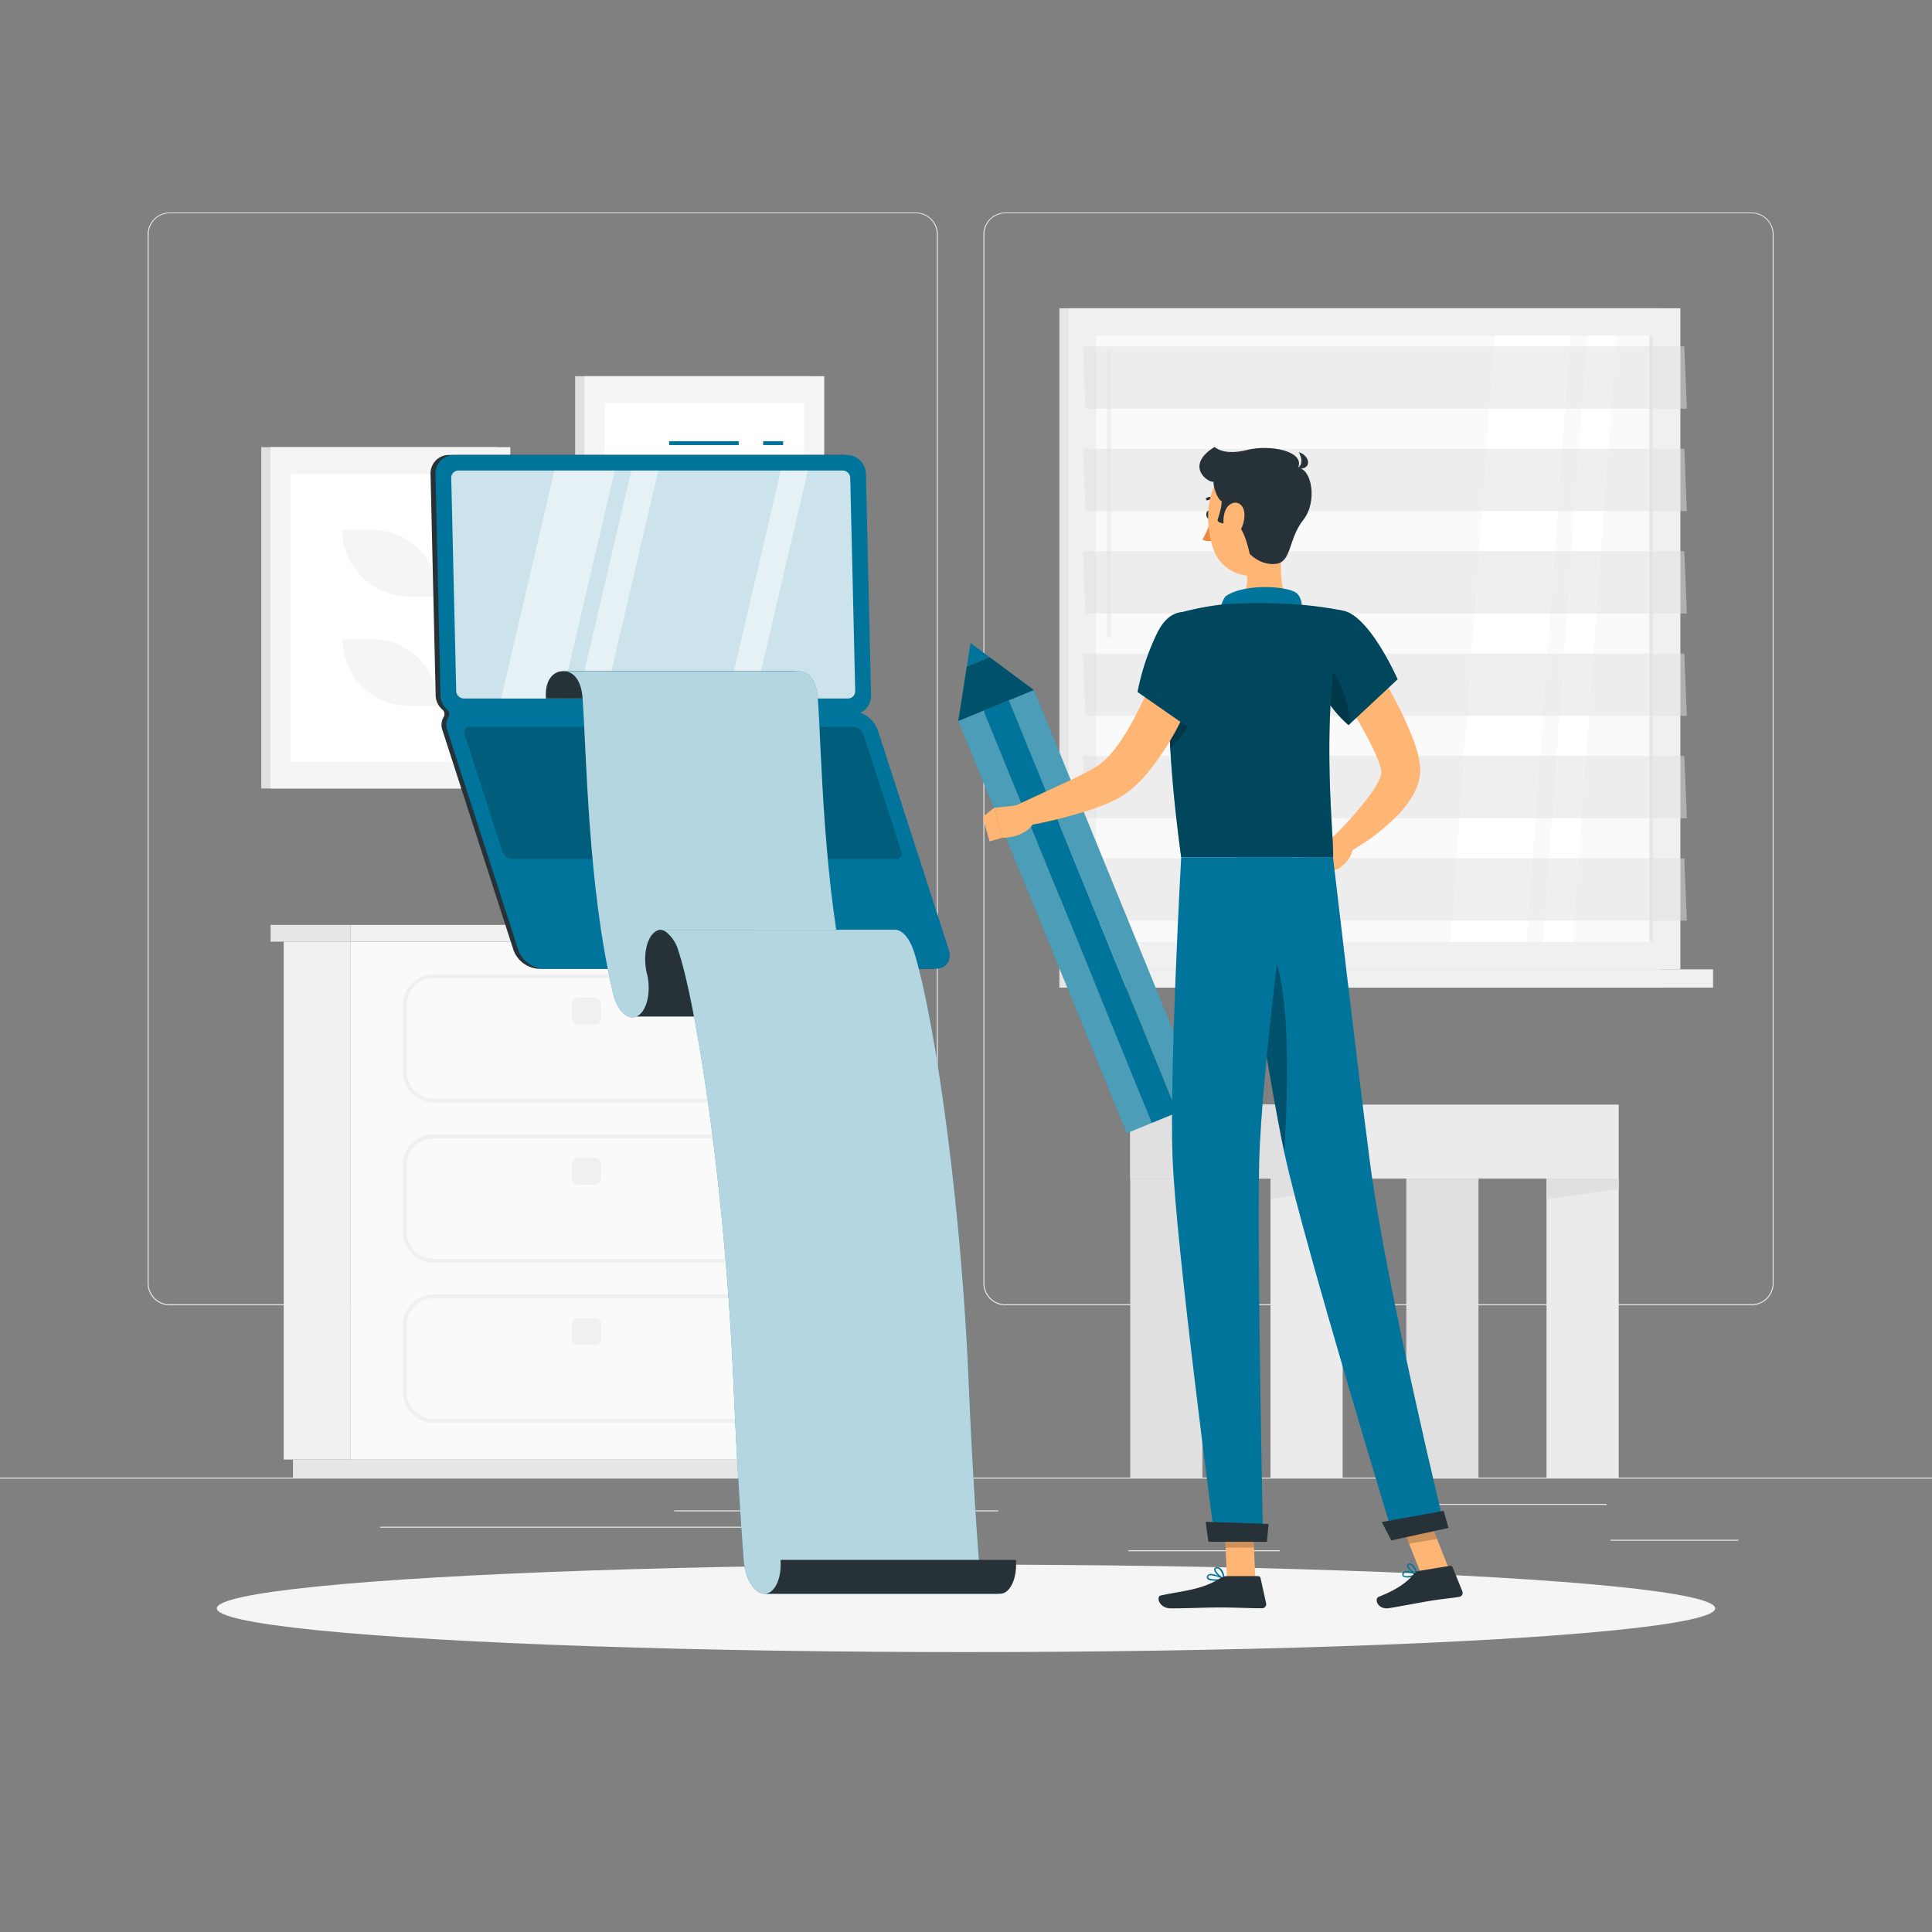 <svg xmlns="http://www.w3.org/2000/svg" viewBox="0 0 500 500"><rect x="0" y="0" width="500" height="500" fill="#808080" stroke="none"/><g id="freepik--background-complete--inject-5"><rect y="382.4" width="500" height="0.25" style="fill:#ebebeb"></rect><rect x="416.78" y="398.49" width="33.12" height="0.25" style="fill:#ebebeb"></rect><rect x="292" y="401.21" width="39.22" height="0.25" style="fill:#ebebeb"></rect><rect x="358.76" y="389.21" width="57.02" height="0.25" style="fill:#ebebeb"></rect><rect x="174.48" y="390.89" width="68.63" height="0.25" style="fill:#ebebeb"></rect><rect x="252.01" y="390.89" width="6.33" height="0.25" style="fill:#ebebeb"></rect><rect x="98.33" y="395.11" width="126.81" height="0.25" style="fill:#ebebeb"></rect><path d="M237,337.8H43.91a5.71,5.71,0,0,1-5.7-5.71V60.66A5.71,5.71,0,0,1,43.91,55H237a5.71,5.71,0,0,1,5.71,5.71V332.09A5.71,5.71,0,0,1,237,337.8ZM43.91,55.2a5.46,5.46,0,0,0-5.45,5.46V332.09a5.46,5.46,0,0,0,5.45,5.46H237a5.47,5.47,0,0,0,5.46-5.46V60.66A5.47,5.47,0,0,0,237,55.2Z" style="fill:#ebebeb"></path><path d="M453.31,337.8H260.21a5.72,5.72,0,0,1-5.71-5.71V60.66A5.72,5.72,0,0,1,260.21,55h193.1A5.71,5.71,0,0,1,459,60.66V332.09A5.71,5.71,0,0,1,453.31,337.8ZM260.21,55.2a5.47,5.47,0,0,0-5.46,5.46V332.09a5.47,5.47,0,0,0,5.46,5.46h193.1a5.47,5.47,0,0,0,5.46-5.46V60.66a5.47,5.47,0,0,0-5.46-5.46Z" style="fill:#ebebeb"></path><rect x="67.61" y="115.72" width="60.85" height="88.34" style="fill:#e0e0e0"></rect><rect x="70.02" y="115.72" width="62.05" height="88.34" style="fill:#f5f5f5"></rect><rect x="63.84" y="134.06" width="74.42" height="51.66" transform="translate(-58.84 260.94) rotate(-90)" style="fill:#fff"></rect><path d="M105.87,154.34h7.61a17.25,17.25,0,0,0-17.25-17.25H88.62A17.25,17.25,0,0,0,105.87,154.34Z" style="fill:#f5f5f5"></path><path d="M105.87,182.69h7.61a17.25,17.25,0,0,0-17.25-17.25H88.62A17.26,17.26,0,0,0,105.87,182.69Z" style="fill:#f5f5f5"></path><rect x="148.85" y="97.36" width="60.85" height="88.34" style="fill:#e0e0e0"></rect><rect x="151.26" y="97.36" width="62.05" height="88.34" style="fill:#f5f5f5"></rect><rect x="145.08" y="115.7" width="74.42" height="51.65" transform="translate(40.76 323.82) rotate(-90)" style="fill:#fff"></rect><rect x="162.11" y="127.52" width="40.35" height="28.01" rx="8.97" transform="translate(211.11 370.5) rotate(-135)" style="fill:#f5f5f5"></rect><rect x="274.17" y="79.78" width="155.62" height="171.1" style="fill:#e6e6e6"></rect><rect x="276.55" y="79.78" width="158.33" height="171.1" style="fill:#f0f0f0"></rect><rect x="274.17" y="250.87" width="155.62" height="4.72" style="fill:#e6e6e6"></rect><rect x="285.01" y="250.87" width="158.33" height="4.72" style="fill:#f0f0f0"></rect><rect x="277.27" y="93.27" width="156.88" height="144.11" transform="translate(521.04 -190.39) rotate(90)" style="fill:#fafafa"></rect><polygon points="375.4 243.76 386.79 86.89 406.49 86.89 395.1 243.76 375.4 243.76" style="fill:#fff"></polygon><path d="M287,165.05a.55.55,0,0,1-.54-.55v-73a.54.54,0,0,1,1.08,0v73A.55.55,0,0,1,287,165.05Z" style="fill:#f0f0f0"></path><polygon points="399.33 243.76 410.72 86.89 418.4 86.89 407.01 243.76 399.33 243.76" style="fill:#fff"></polygon><rect x="348.88" y="164.87" width="156.88" height="0.9" transform="translate(592.64 -261.99) rotate(90)" style="fill:#e6e6e6"></rect><polygon points="436.56 105.77 280.93 105.77 280.28 89.65 435.9 89.65 436.56 105.77" style="fill:#e0e0e0;opacity:0.5"></polygon><polygon points="436.56 132.27 280.93 132.27 280.28 116.15 435.9 116.15 436.56 132.27" style="fill:#e0e0e0;opacity:0.5"></polygon><polygon points="436.56 158.77 280.93 158.77 280.28 142.65 435.9 142.65 436.56 158.77" style="fill:#e0e0e0;opacity:0.5"></polygon><polygon points="436.56 185.26 280.93 185.26 280.28 169.15 435.9 169.15 436.56 185.26" style="fill:#e0e0e0;opacity:0.5"></polygon><polygon points="436.56 211.76 280.93 211.76 280.28 195.64 435.9 195.64 436.56 211.76" style="fill:#e0e0e0;opacity:0.5"></polygon><polygon points="436.56 238.26 280.93 238.26 280.28 222.14 435.9 222.14 436.56 238.26" style="fill:#e0e0e0;opacity:0.5"></polygon><rect x="73.42" y="243.7" width="17.33" height="134.03" style="fill:#f0f0f0"></rect><rect x="75.82" y="377.74" width="134.64" height="4.66" style="fill:#e6e6e6"></rect><rect x="90.75" y="243.7" width="122.11" height="134.03" transform="translate(303.61 621.44) rotate(180)" style="fill:#fafafa"></rect><path d="M191.34,326.79H112.26a8,8,0,0,1-8-8v-17.2a8,8,0,0,1,8-8h79.08a8,8,0,0,1,8,8v17.2A8,8,0,0,1,191.34,326.79Zm-79.08-32.21a7,7,0,0,0-7,7v17.2a7,7,0,0,0,7,7h79.08a7,7,0,0,0,7-7v-17.2a7,7,0,0,0-7-7Z" style="fill:#f0f0f0"></path><path d="M191.34,368.24H112.26a8,8,0,0,1-8-8V343a8,8,0,0,1,8-8h79.08a8,8,0,0,1,8,8v17.2A8,8,0,0,1,191.34,368.24ZM112.26,336a7,7,0,0,0-7,7v17.2a7,7,0,0,0,7,7h79.08a7,7,0,0,0,7-7V343a7,7,0,0,0-7-7Z" style="fill:#f0f0f0"></path><rect x="148.01" y="299.64" width="7.59" height="6.95" rx="1.61" style="fill:#f0f0f0"></rect><path d="M191.34,285.33H112.26a8,8,0,0,1-8-8v-17.2a8,8,0,0,1,8-8h79.08a8,8,0,0,1,8,8v17.2A8,8,0,0,1,191.34,285.33Zm-79.08-32.21a7,7,0,0,0-7,7v17.2a7,7,0,0,0,7,7h79.08a7,7,0,0,0,7-7v-17.2a7,7,0,0,0-7-7Z" style="fill:#f0f0f0"></path><rect x="148.01" y="258.18" width="7.59" height="6.95" rx="1.61" style="fill:#f0f0f0"></rect><rect x="148.01" y="341.09" width="7.59" height="6.95" rx="1.61" style="fill:#f0f0f0"></rect><rect x="90.75" y="239.36" width="125.28" height="4.34" style="fill:#f0f0f0"></rect><rect x="70.02" y="239.36" width="20.72" height="4.34" transform="translate(160.77 483.06) rotate(180)" style="fill:#e6e6e6"></rect><rect x="292.5" y="285.87" width="126.42" height="19.15" transform="translate(711.42 590.89) rotate(180)" style="fill:#ebebeb"></rect><rect x="292.5" y="285.87" width="54.97" height="19.15" transform="translate(639.97 590.89) rotate(180)" style="fill:#e0e0e0"></rect><rect x="400.24" y="305.02" width="18.68" height="77.38" transform="translate(819.16 687.42) rotate(180)" style="fill:#ebebeb"></rect><polygon points="400.24 310.38 418.92 307.7 418.92 305.02 400.24 305.02 400.24 310.38" style="fill:#e0e0e0"></polygon><rect x="292.5" y="305.02" width="18.68" height="77.38" transform="translate(603.68 687.42) rotate(180)" style="fill:#e0e0e0"></rect><rect x="328.79" y="305.02" width="18.68" height="77.38" transform="translate(676.27 687.42) rotate(180)" style="fill:#ebebeb"></rect><polygon points="328.79 310.38 347.47 307.7 347.47 305.02 328.79 305.02 328.79 310.38" style="fill:#e0e0e0"></polygon><rect x="363.95" y="305.02" width="18.68" height="77.38" transform="translate(746.58 687.42) rotate(180)" style="fill:#e0e0e0"></rect></g><g id="freepik--Shadow--inject-5"><ellipse id="freepik--path--inject-5" cx="250" cy="416.24" rx="193.89" ry="11.32" style="fill:#f5f5f5"></ellipse></g><g id="freepik--Blog--inject-5"><path d="M244.27,245.78,225.91,189a7.62,7.62,0,0,0-4.55-4.54,4.77,4.77,0,0,0,2.79-4.45l-1.34-57.38a5.05,5.05,0,0,0-5-4.89H116.2a4.77,4.77,0,0,0-4.78,4.88L112.75,180a5,5,0,0,0,1.75,3.66,1.48,1.48,0,0,1,.29,1.94,4,4,0,0,0-.28,3.39l18.36,56.83a7.39,7.39,0,0,0,6.48,4.9H241C243.65,250.68,245.14,248.47,244.27,245.78Z" style="fill:#263238"></path><rect x="197.5" y="114.19" width="5.17" height="1" style="fill:#00749A"></rect><rect x="173.17" y="114.19" width="18" height="1" style="fill:#00749A"></rect><path d="M245.55,245.78,227.19,189a7.57,7.57,0,0,0-4.55-4.54,4.76,4.76,0,0,0,2.79-4.45l-1.33-57.39a5,5,0,0,0-5-4.88H117.49a4.76,4.76,0,0,0-4.78,4.88L114,180a5,5,0,0,0,1.74,3.66,1.48,1.48,0,0,1,.3,1.94,4,4,0,0,0-.28,3.39l18.36,56.83a7.39,7.39,0,0,0,6.48,4.9h101.6C244.93,250.68,246.42,248.47,245.55,245.78Z" style="fill:#00749A"></path><g style="opacity:0.5"><polygon points="159.1 121.77 143.48 121.77 129.69 180.77 145.31 180.77 159.1 121.77" style="fill:#fff"></polygon><polygon points="170.37 121.77 163.38 121.77 149.59 180.77 156.58 180.77 170.37 121.77" style="fill:#fff"></polygon><polygon points="209.08 121.77 202.08 121.77 188.29 180.77 195.28 180.77 209.08 121.77" style="fill:#fff"></polygon></g><path d="M120.07,180.77a2,2,0,0,1-2-1.93l-1.29-55.14a1.89,1.89,0,0,1,1.89-1.93h99.37a2,2,0,0,1,2,1.93l1.29,55.14a1.89,1.89,0,0,1-1.89,1.93Z" style="fill:#fff;opacity:0.8"></path><path d="M132.59,222.31a2.9,2.9,0,0,1-2.55-1.93l-9.8-30.31a1.36,1.36,0,0,1,1.31-1.93h99.37a2.9,2.9,0,0,1,2.55,1.93l9.8,30.31a1.36,1.36,0,0,1-1.31,1.93Z" style="opacity:0.2"></path><path d="M175.78,246.15a1.69,1.69,0,0,1-1.49-1.12l-5.71-17.67a.8.8,0,0,1,.77-1.13h28.39a1.7,1.7,0,0,1,1.49,1.13L204.94,245a.79.79,0,0,1-.76,1.12Z" style="opacity:0.2"></path><path d="M206.67,173.69H145.79c-2.64,0-4.83,2.26-4.51,7.08h60.89C201.84,176,204,173.67,206.67,173.69Z" style="fill:#263238"></path><path d="M145.79,173.69c2.63,0,4.7,2.35,5,7.17,1,14.36,1.38,48.57,7.77,75.77.95,4.69,3.72,7.56,6.2,6.42h60.88c-2.47,1.14-5.25-1.73-6.2-6.42-6.39-27.2-6.79-61.41-7.77-75.77-.33-4.82-2.4-7.14-5-7.17Z" style="fill:#00749A"></path><path d="M145.79,173.69c2.63,0,4.7,2.35,5,7.17,1,14.36,1.38,48.57,7.77,75.77.95,4.69,3.72,7.56,6.2,6.42h60.88c-2.47,1.14-5.25-1.73-6.2-6.42-6.39-27.2-6.79-61.41-7.77-75.77-.33-4.82-2.4-7.14-5-7.17Z" style="fill:#fff;opacity:0.7"></path><path d="M170.91,240.62a2.69,2.69,0,0,0-1.43.57c-2.33,1.75-3.19,6.81-1.92,11.31.94,4.69-.29,9.41-2.77,10.55h60.88c2.48-1.14,3.72-5.86,2.77-10.55-1.27-4.5-.41-9.56,1.92-11.31a2.76,2.76,0,0,1,1.43-.57Z" style="fill:#263238"></path><path d="M253.35,403.79s-1.51-18.89-2.64-45.77c-2.18-51.65-9.66-98-14.23-111.85-1.07-3.26-2.88-5.41-4.7-5.55H170.91a3.12,3.12,0,0,1,1.44.54,9.52,9.52,0,0,1,3.25,5c4.57,13.83,12,60.2,14.22,111.85,1.14,26.88,2.65,45.77,2.65,45.77.35,4.83,2.76,8.71,5.39,8.68h60.89C256.12,412.5,253.71,408.62,253.35,403.79Z" style="fill:#00749A"></path><path d="M253.35,403.79s-1.51-18.89-2.64-45.77c-2.18-51.65-9.66-98-14.23-111.85-1.07-3.26-2.88-5.41-4.7-5.55H170.91a3.12,3.12,0,0,1,1.44.54,9.52,9.52,0,0,1,3.25,5c4.57,13.83,12,60.2,14.22,111.85,1.14,26.88,2.65,45.77,2.65,45.77.35,4.83,2.76,8.71,5.39,8.68h60.89C256.12,412.5,253.71,408.62,253.35,403.79Z" style="fill:#fff;opacity:0.7"></path><path d="M262.92,403.69H202c.35,4.82-1.49,8.76-4.12,8.78H258.8C261.43,412.45,263.28,408.51,262.92,403.69Z" style="fill:#263238"></path></g><g id="freepik--Character--inject-5"><path d="M350,163.24c3.13,4.47,6,8.94,8.68,13.63a100.72,100.72,0,0,1,7.26,15,32.93,32.93,0,0,1,1.3,4.55c.08.44.15.91.21,1.36a15.55,15.55,0,0,1,.1,1.57,12,12,0,0,1-.52,3.34,17.22,17.22,0,0,1-2.41,4.76,27.33,27.33,0,0,1-2.91,3.54A57.44,57.44,0,0,1,348.31,221l-3.24-4.47a96.63,96.63,0,0,0,9.81-11.23,28.76,28.76,0,0,0,1.73-2.83,7.9,7.9,0,0,0,.86-2.38,1.21,1.21,0,0,0,0-.56c0-.09-.05-.25-.07-.39l-.14-.58a23.5,23.5,0,0,0-1.09-3,68.32,68.32,0,0,0-3.27-6.51c-1.21-2.2-2.5-4.39-3.83-6.57-2.66-4.35-5.48-8.74-8.27-13Z" style="fill:#ffb573"></path><path d="M346.13,216l-5,2.12,4.94,6.9s3.63-2,4.09-5.55Z" style="fill:#ffb573"></path><polygon points="336.65 220.88 339.84 226.66 346.07 224.97 341.13 218.07 336.65 220.88" style="fill:#ffb573"></polygon><polygon points="298.15 290.58 297.3 290.92 291.62 293.25 248 186.58 254.52 183.91 298.15 290.58" style="fill:#00749A"></polygon><polygon points="298.15 290.58 297.3 290.92 291.62 293.25 248 186.58 254.52 183.91 298.15 290.58" style="fill:#fff;opacity:0.3"></polygon><polygon points="311.19 285.26 307.02 286.96 304.67 287.92 261.05 181.25 267.57 178.58 311.19 285.26" style="fill:#00749A"></polygon><polygon points="311.19 285.26 307.02 286.96 304.67 287.92 261.05 181.25 267.57 178.58 311.19 285.26" style="fill:#fff;opacity:0.3"></polygon><rect x="276.07" y="178.29" width="7.04" height="115.25" transform="translate(-68.42 123.14) rotate(-22.2)" style="fill:#00749A"></rect><polygon points="256.09 170.06 250.22 172.46 248 186.58 267.56 178.58 256.09 170.06" style="fill:#00749A"></polygon><polygon points="256.09 170.06 250.22 172.46 248 186.58 267.56 178.58 256.09 170.06" style="opacity:0.3"></polygon><polygon points="251.17 166.41 250.22 172.46 256.09 170.06 251.17 166.41" style="fill:#00749A"></polygon><path d="M313.58,133.17c.07.59-.19,1.1-.58,1.14s-.75-.4-.81-1,.19-1.1.58-1.14S313.52,132.58,313.58,133.17Z" style="fill:#263238"></path><path d="M313.44,134.26a21,21,0,0,1-2.26,5.35,3.43,3.43,0,0,0,2.88.22Z" style="fill:#ed893e"></path><path d="M315.38,129.66a.39.39,0,0,0,.2-.16.36.36,0,0,0-.14-.48,3.48,3.48,0,0,0-3.17-.19.36.36,0,0,0-.15.47.35.35,0,0,0,.47.15h0a2.76,2.76,0,0,1,2.51.18A.35.35,0,0,0,315.38,129.66Z" style="fill:#263238"></path><path d="M332.47,137.52c-1.05,5.38-2.1,15.23,1.66,18.81,0,0-1.47,5.45-11.46,5.45-11,0-5.25-5.45-5.25-5.45,6-1.43,5.84-5.87,4.8-10.05Z" style="fill:#ffb573"></path><path d="M336.36,158.14c1-.74.51-3.65-.88-4.7-2.35-1.78-13.48-2.52-18.33.9a6.18,6.18,0,0,0-1.18,4.42Z" style="fill:#00749A"></path><path d="M364.92,408.17a2.33,2.33,0,0,1-1.82-.19.71.71,0,0,1-.13-.81.81.81,0,0,1,.47-.49c1-.42,3.25.62,3.34.66a.15.15,0,0,1,.1.16.18.18,0,0,1-.1.16A9.22,9.22,0,0,1,364.92,408.17Zm-1.13-1.23a1.05,1.05,0,0,0-.21.06.48.48,0,0,0-.28.28c-.11.31,0,.42,0,.45.38.36,1.86.12,2.91-.24A5.73,5.73,0,0,0,363.79,406.94Z" style="fill:#00749A"></path><path d="M366.74,407.67h-.09c-.81-.28-2.53-1.63-2.51-2.46a.58.58,0,0,1,.48-.54.9.9,0,0,1,.76.1c1,.55,1.48,2.61,1.5,2.7a.22.22,0,0,1-.05.17Zm-1.95-2.7-.08,0c-.21.07-.22.17-.22.22,0,.49,1.11,1.54,1.95,2a4.15,4.15,0,0,0-1.23-2.13A.65.65,0,0,0,364.79,405Z" style="fill:#00749A"></path><path d="M314.59,409.11c-.95,0-1.86-.13-2.16-.55a.66.66,0,0,1,0-.76.89.89,0,0,1,.56-.41c1.22-.33,3.79,1.13,3.89,1.2a.16.16,0,0,1,.09.18.18.18,0,0,1-.14.14A13.29,13.29,0,0,1,314.59,409.11Zm-1.17-1.42a1.15,1.15,0,0,0-.33,0,.49.49,0,0,0-.34.24c-.13.22-.08.33,0,.39.34.47,2.2.48,3.57.29A7.87,7.87,0,0,0,313.42,407.69Z" style="fill:#00749A"></path><path d="M316.81,408.91h-.07c-.89-.4-2.65-2-2.51-2.82,0-.2.17-.44.65-.49a1.32,1.32,0,0,1,1,.3c.93.77,1.13,2.75,1.14,2.83a.17.17,0,0,1-.07.16A.19.19,0,0,1,316.81,408.91Zm-1.8-3h-.1c-.31,0-.33.15-.34.19-.08.5,1.11,1.75,2,2.29a4.15,4.15,0,0,0-1-2.26A1,1,0,0,0,315,405.93Z" style="fill:#00749A"></path><polygon points="324.88 408.74 317.54 408.74 316.81 391.73 324.15 391.73 324.88 408.74" style="fill:#ffb573"></polygon><polygon points="375.01 406.13 367.77 407.32 361.35 391.14 368.6 389.94 375.01 406.13" style="fill:#ffb573"></polygon><path d="M367.11,406.57l8.15-1.34a.63.63,0,0,1,.69.39l2.5,6.2a1.08,1.08,0,0,1-.85,1.47c-2.85.42-4.26.48-7.84,1.07-2.2.37-7.18,1.32-10.22,1.82s-3.94-2.44-2.74-2.92c5.38-2.14,7.69-4.15,9.21-6.05A1.78,1.78,0,0,1,367.11,406.57Z" style="fill:#263238"></path><path d="M317.59,407.89h8a.64.64,0,0,1,.63.5l1.45,6.53a1.07,1.07,0,0,1-1.06,1.3c-2.89,0-7.08-.21-10.71-.21-4.26,0-7.93.23-12.92.23-3,0-3.85-3.05-2.59-3.33,5.75-1.25,10.44-1.39,15.41-4.45A3.41,3.41,0,0,1,317.59,407.89Z" style="fill:#263238"></path><path d="M347.28,158c7,.88,14.42,17.8,14.42,17.8L349,187.66a30.17,30.17,0,0,1-8.66-12.77C337.07,166,340.11,157.09,347.28,158Z" style="fill:#00749A"></path><g style="opacity:0.4"><path d="M347.28,158c7,.88,14.42,17.8,14.42,17.8L349,187.66a30.17,30.17,0,0,1-8.66-12.77C337.07,166,340.11,157.09,347.28,158Z"></path></g><path d="M342.71,171.45c4.09,3.3,6,9.89,6.86,15.69l-.56.53a30.21,30.21,0,0,1-8.67-12.78c-.19-.53-.37-1.07-.52-1.59Z" style="opacity:0.2"></path><path d="M306.12,158.37s-7.81,8.83-.43,63.5H345c.27-6-3.52-35.46,2.3-63.88a102.56,102.56,0,0,0-13.15-1.66,145.44,145.44,0,0,0-16.71,0A73.8,73.8,0,0,0,306.12,158.37Z" style="fill:#00749A"></path><g style="opacity:0.4"><path d="M306.12,158.37s-7.81,8.83-.43,63.5H345c.27-6-3.52-35.46,2.3-63.88a102.56,102.56,0,0,0-13.15-1.66,145.44,145.44,0,0,0-16.71,0A73.8,73.8,0,0,0,306.12,158.37Z"></path></g><path d="M302.69,175.08l.15-.13,8.93,2.14c.51,6-5.7,13.26-8.9,16.56A171.45,171.45,0,0,1,302.69,175.08Z" style="opacity:0.2"></path><polygon points="316.81 391.73 317.19 400.5 324.53 400.5 324.16 391.73 316.81 391.73" style="opacity:0.2"></polygon><polygon points="368.6 389.95 361.35 391.14 364.66 399.49 371.91 398.29 368.6 389.95" style="opacity:0.2"></polygon><path d="M333.09,129.75c.35,7.28.93,11.53-2.31,15.64-4.88,6.19-14.18,3.87-16.7-3.16-2.27-6.33-2.47-17.18,4.3-20.84A10,10,0,0,1,333.09,129.75Z" style="fill:#ffb573"></path><path d="M318.25,135.5c-3.27.17-3.16-.94-3.16-.94s1.22-3.44,1.05-4.88c-1.17-.5-2.23-4-2.08-5-1.53.27-7.53-4.17.25-9,2.17,1.67,5.48,1.52,8.39.78,5.89-1.5,15.18.24,13.22,4.67,3.5,0,5.14,8.65,1.39,13.39-3.94,5-3,10.83-7,11.39s-6.89-2.56-6.89-2.56S321.58,133.72,318.25,135.5Z" style="fill:#263238"></path><path d="M335.45,121.28s2.5-.72.7-4.22C338.76,117.64,340.12,121.75,335.45,121.28Z" style="fill:#263238"></path><path d="M322.05,132.88a8.17,8.17,0,0,1-1.49,5.08c-1.38,1.94-3.17,1-3.7-1.06-.48-1.89-.33-5.18,1.5-6.37S321.92,130.7,322.05,132.88Z" style="fill:#ffb573"></path><path d="M319.63,221.87S328,278,332.54,299c5,23,28.23,99.24,28.23,99.24l13.15-2.85s-15.13-62.1-19.34-94.3c-3.23-24.73-9.6-79.26-9.6-79.26Z" style="fill:#00749A"></path><path d="M357.62,393.89c-.05,0,2.45,4.76,2.45,4.76l14.8-3.21L373.62,391Z" style="fill:#263238"></path><path d="M324.9,241.87c9.64,1.89,8.62,37.84,7.46,56.33-2.78-13.07-6.85-38.22-9.63-56.07A3.29,3.29,0,0,1,324.9,241.87Z" style="opacity:0.3"></path><path d="M305.69,221.87s-3.05,54.93-2.25,77.33c.83,23.3,11,99.6,11,99.6h12.44s-1.58-74.94-1-97.82c.61-25,8.08-79.11,8.08-79.11Z" style="fill:#00749A"></path><path d="M312.05,393.84c-.06,0,.7,5.17.7,5.17h15.14l.41-4.61Z" style="fill:#263238"></path><path d="M312.59,169.62c-.9,2.88-1.9,5.47-3,8.15s-2.25,5.27-3.52,7.86a71.54,71.54,0,0,1-9.59,15,35.27,35.27,0,0,1-3.47,3.44,22.06,22.06,0,0,1-4.35,2.92,41.16,41.16,0,0,1-4.24,1.79c-1.37.51-2.73,1-4.1,1.39A122.18,122.18,0,0,1,263.9,214l-1.6-5.27,14.82-6.87a75,75,0,0,0,6.75-3.55,15.88,15.88,0,0,0,2.35-1.88,28.23,28.23,0,0,0,2.25-2.53,50.27,50.27,0,0,0,4.06-6.2c1.26-2.22,2.44-4.54,3.54-6.92s2.14-4.81,3.15-7.25,1.94-5,2.77-7.36Z" style="fill:#ffb573"></path><path d="M316.84,165.71c5.68,8.39-7.6,23.7-7.6,23.7L294.4,179.08a62,62,0,0,1,5-15.08C304.28,153.88,312.53,159.33,316.84,165.71Z" style="fill:#00749A"></path><g style="opacity:0.4"><path d="M316.84,165.71c5.68,8.39-7.6,23.7-7.6,23.7L294.4,179.08a62,62,0,0,1,5-15.08C304.28,153.88,312.53,159.33,316.84,165.71Z"></path></g><path d="M266.41,208.07l-9.14,1,2.12,7.75s6.48.21,8.59-4.71Z" style="fill:#ffb573"></path><polygon points="254.33 211.41 256.09 217.75 259.39 216.8 257.27 209.05 254.33 211.41" style="fill:#ffb573"></polygon></g></svg>